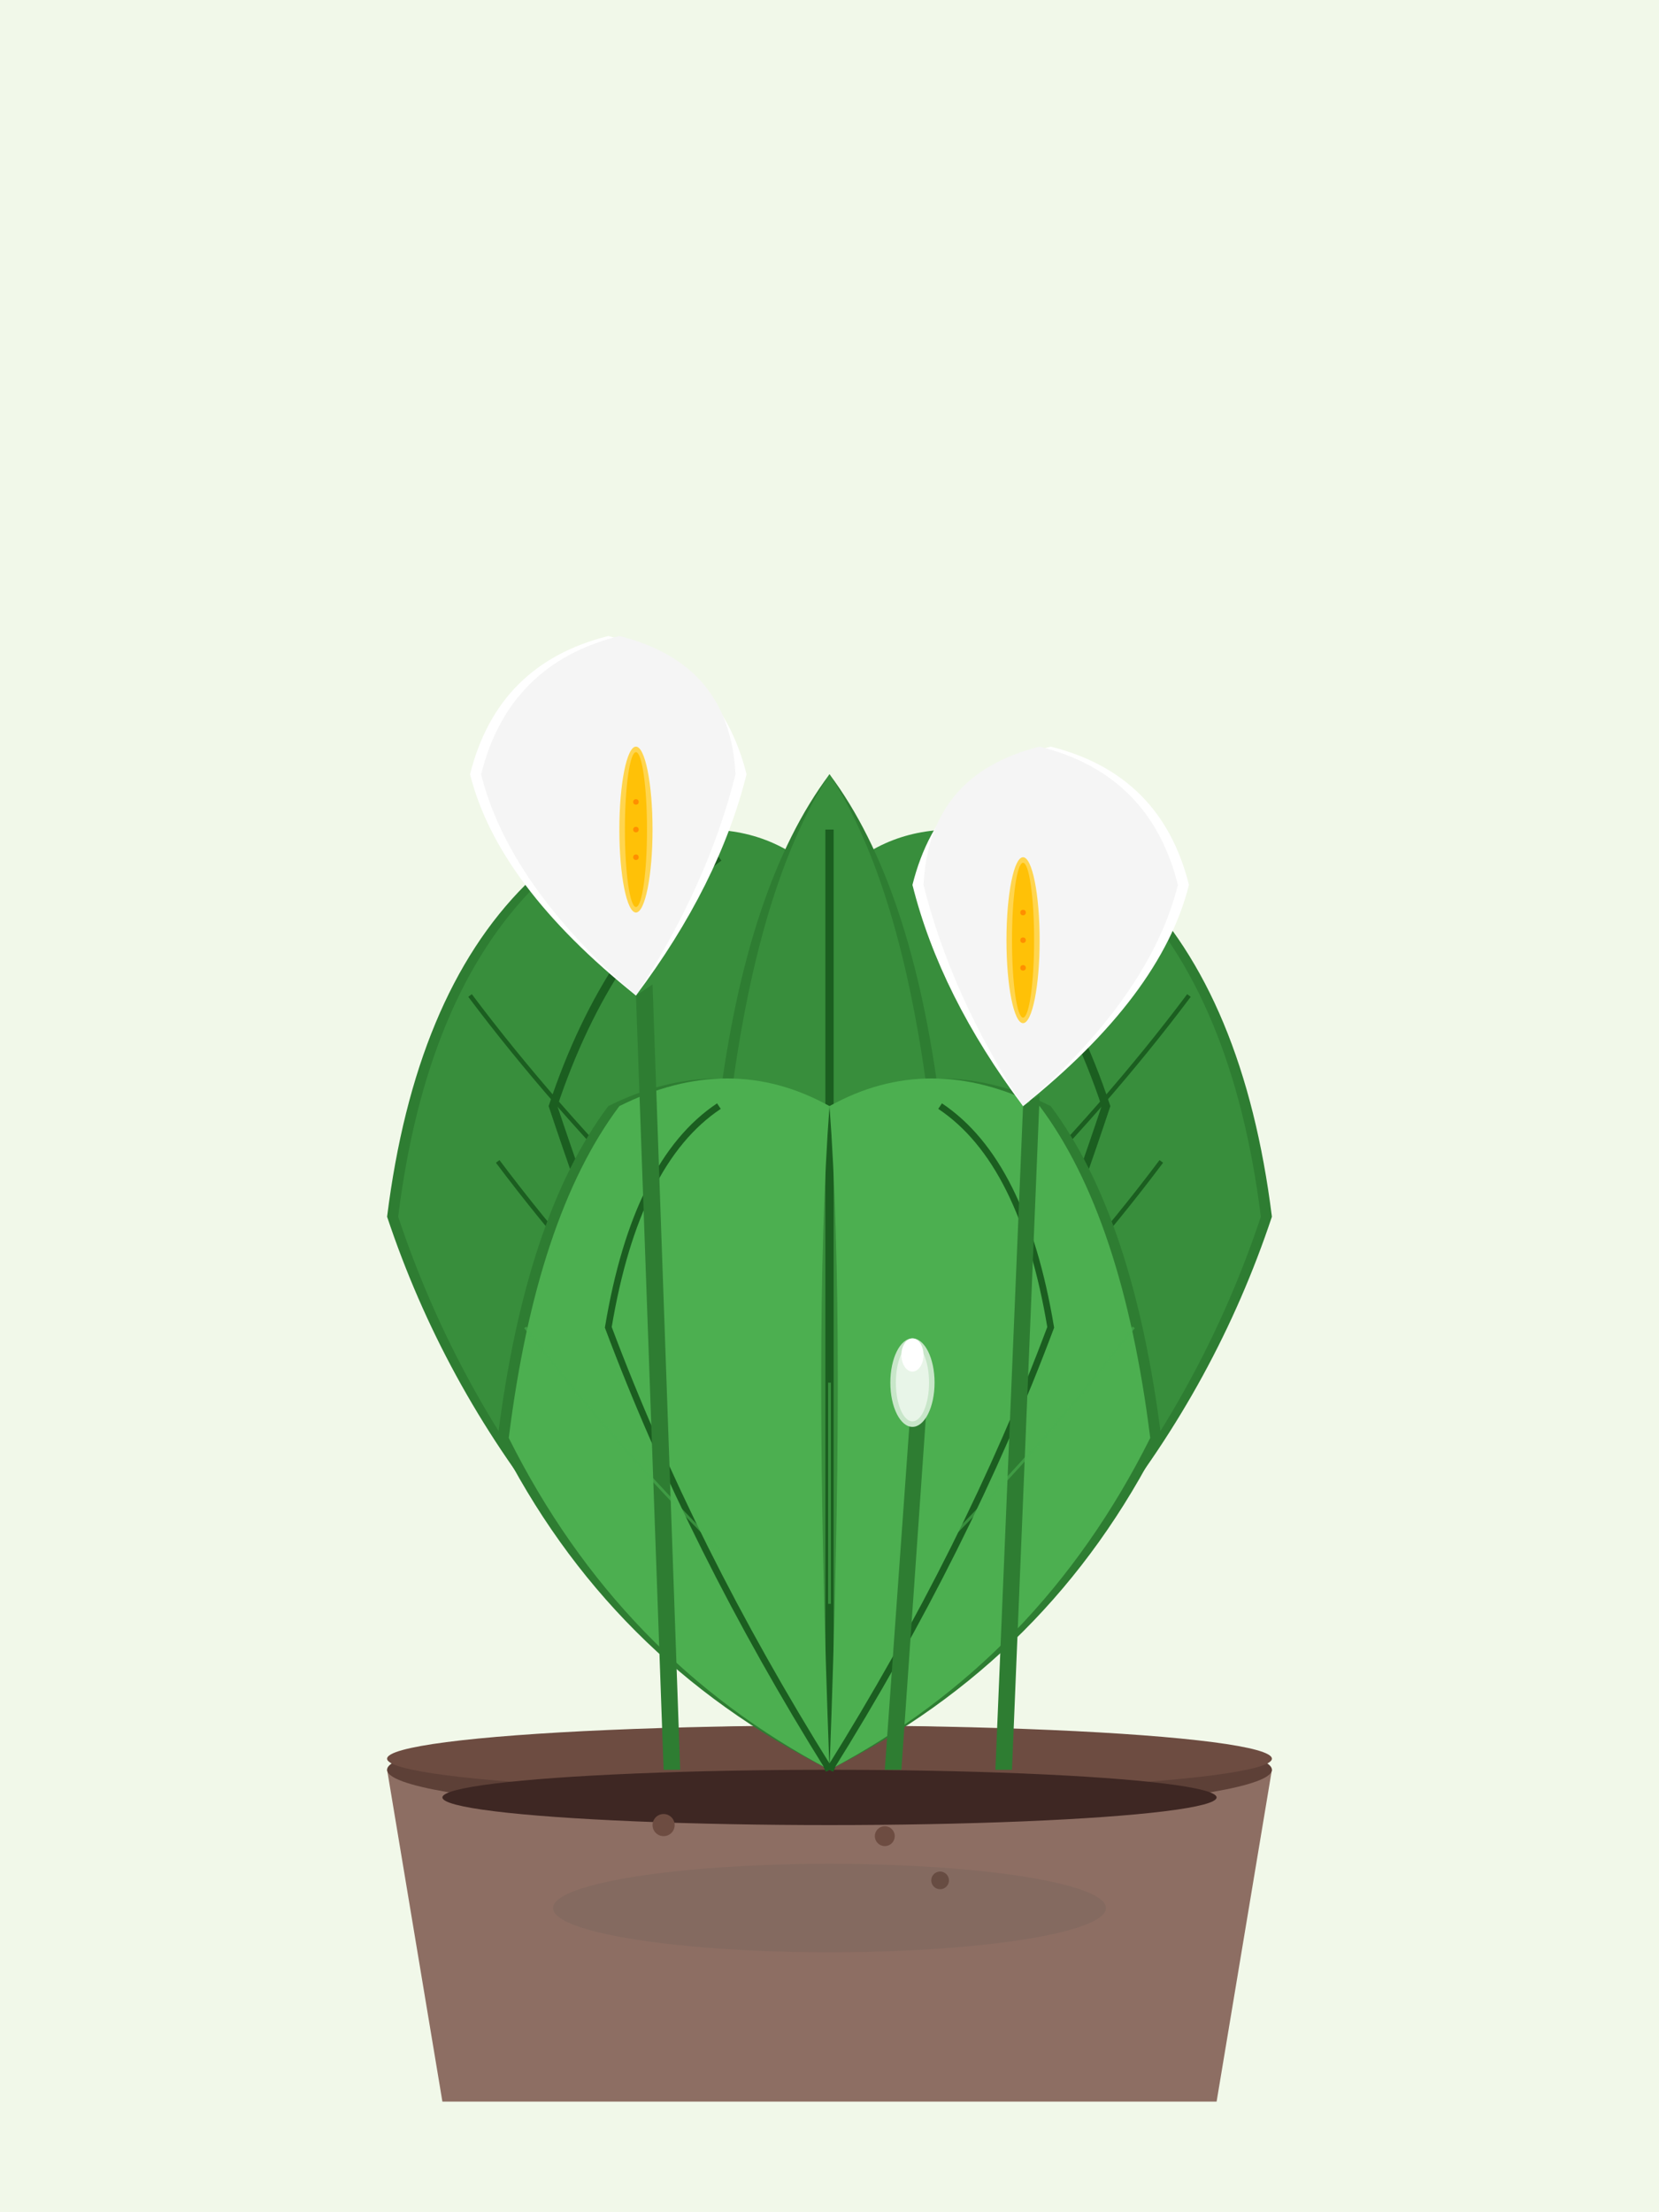 <svg width="300" height="400" viewBox="0 0 300 400" fill="none" xmlns="http://www.w3.org/2000/svg">
  <!-- Background -->
  <rect width="300" height="400" fill="#F1F8E9"/>
  
  <!-- Pot -->
  <path d="M70 320 L230 320 L220 380 L80 380 Z" fill="#8D6E63"/>
  <ellipse cx="150" cy="320" rx="80" ry="8" fill="#5D4037"/>
  <!-- Pot rim -->
  <ellipse cx="150" cy="318" rx="80" ry="6" fill="#6D4C41"/>
  <!-- Soil -->
  <ellipse cx="150" cy="325" rx="70" ry="5" fill="#3E2723"/>
  
  <!-- Peace Lily leaves - graceful arching -->
  <!-- Leaf 1 - large left -->
  <path d="M150 320 Q90 280 70 220 Q75 180 95 160 Q130 140 150 160 Q140 200 150 320" fill="#2E7D32"/>
  <path d="M150 320 Q92 280 72 220 Q77 180 97 160 Q132 140 150 160 Q142 200 150 320" fill="#388E3C"/>
  <!-- Leaf vein -->
  <path d="M150 320 Q120 260 100 200 Q110 170 130 155" stroke="#1B5E20" stroke-width="1.5" fill="none"/>
  <!-- Secondary veins -->
  <path d="M130 280 Q110 260 95 240" stroke="#1B5E20" stroke-width="0.8" fill="none"/>
  <path d="M125 250 Q105 230 90 210" stroke="#1B5E20" stroke-width="0.8" fill="none"/>
  <path d="M120 220 Q100 200 85 180" stroke="#1B5E20" stroke-width="0.8" fill="none"/>
  
  <!-- Leaf 2 - large right -->
  <path d="M150 320 Q210 280 230 220 Q225 180 205 160 Q170 140 150 160 Q160 200 150 320" fill="#2E7D32"/>
  <path d="M150 320 Q208 280 228 220 Q223 180 203 160 Q168 140 150 160 Q158 200 150 320" fill="#388E3C"/>
  <!-- Leaf vein -->
  <path d="M150 320 Q180 260 200 200 Q190 170 170 155" stroke="#1B5E20" stroke-width="1.5" fill="none"/>
  <!-- Secondary veins -->
  <path d="M170 280 Q190 260 205 240" stroke="#1B5E20" stroke-width="0.8" fill="none"/>
  <path d="M175 250 Q195 230 210 210" stroke="#1B5E20" stroke-width="0.8" fill="none"/>
  <path d="M180 220 Q200 200 215 180" stroke="#1B5E20" stroke-width="0.8" fill="none"/>
  
  <!-- Leaf 3 - center back -->
  <path d="M150 320 Q140 250 130 200 Q135 160 150 140 Q165 160 170 200 Q160 250 150 320" fill="#2E7D32"/>
  <path d="M150 320 Q142 250 132 200 Q137 160 150 140 Q163 160 168 200 Q158 250 150 320" fill="#388E3C"/>
  <!-- Leaf vein -->
  <path d="M150 320 Q150 260 150 200 Q150 170 150 150" stroke="#1B5E20" stroke-width="1.5" fill="none"/>
  <!-- Secondary veins -->
  <path d="M140 280 Q135 260 130 240" stroke="#1B5E20" stroke-width="0.8" fill="none"/>
  <path d="M160 280 Q165 260 170 240" stroke="#1B5E20" stroke-width="0.8" fill="none"/>
  <path d="M145 250 Q140 230 135 210" stroke="#1B5E20" stroke-width="0.8" fill="none"/>
  <path d="M155 250 Q160 230 165 210" stroke="#1B5E20" stroke-width="0.8" fill="none"/>
  
  <!-- Leaf 4 - front left -->
  <path d="M150 320 Q110 300 90 260 Q95 220 110 200 Q130 190 150 200 Q145 240 150 320" fill="#2E7D32"/>
  <path d="M150 320 Q112 300 92 260 Q97 220 112 200 Q132 190 150 200 Q147 240 150 320" fill="#4CAF50"/>
  <!-- Leaf vein -->
  <path d="M150 320 Q125 280 110 240 Q115 210 130 200" stroke="#1B5E20" stroke-width="1.2" fill="none"/>
  
  <!-- Leaf 5 - front right -->
  <path d="M150 320 Q190 300 210 260 Q205 220 190 200 Q170 190 150 200 Q155 240 150 320" fill="#2E7D32"/>
  <path d="M150 320 Q188 300 208 260 Q203 220 188 200 Q168 190 150 200 Q153 240 150 320" fill="#4CAF50"/>
  <!-- Leaf vein -->
  <path d="M150 320 Q175 280 190 240 Q185 210 170 200" stroke="#1B5E20" stroke-width="1.2" fill="none"/>
  
  <!-- Peace Lily flowers -->
  <!-- Flower 1 - main bloom -->
  <g id="flower1">
    <!-- Flower stem -->
    <path d="M120 320 L115 180 L118 178 L123 320" fill="#2E7D32"/>
    <!-- Spathe (white petal) -->
    <path d="M115 180 Q90 160 85 140 Q90 120 110 115 Q130 120 135 140 Q130 160 115 180" fill="#fff"/>
    <path d="M115 180 Q92 160 87 140 Q92 120 112 115 Q132 120 133 140 Q128 160 115 180" fill="#F5F5F5"/>
    <!-- Spadix (yellow center) -->
    <ellipse cx="115" cy="150" rx="3" ry="15" fill="#FFD54F"/>
    <ellipse cx="115" cy="150" rx="2" ry="14" fill="#FFC107"/>
    <!-- Flower details -->
    <circle cx="115" cy="145" r="0.5" fill="#FF8F00"/>
    <circle cx="115" cy="150" r="0.5" fill="#FF8F00"/>
    <circle cx="115" cy="155" r="0.5" fill="#FF8F00"/>
  </g>
  
  <!-- Flower 2 - secondary bloom -->
  <g id="flower2">
    <!-- Flower stem -->
    <path d="M180 320 L185 200 L188 198 L183 320" fill="#2E7D32"/>
    <!-- Spathe (white petal) -->
    <path d="M185 200 Q210 180 215 160 Q210 140 190 135 Q170 140 165 160 Q170 180 185 200" fill="#fff"/>
    <path d="M185 200 Q208 180 213 160 Q208 140 188 135 Q168 140 167 160 Q172 180 185 200" fill="#F5F5F5"/>
    <!-- Spadix (yellow center) -->
    <ellipse cx="185" cy="170" rx="3" ry="15" fill="#FFD54F"/>
    <ellipse cx="185" cy="170" rx="2" ry="14" fill="#FFC107"/>
    <!-- Flower details -->
    <circle cx="185" cy="165" r="0.5" fill="#FF8F00"/>
    <circle cx="185" cy="170" r="0.5" fill="#FF8F00"/>
    <circle cx="185" cy="175" r="0.5" fill="#FF8F00"/>
  </g>
  
  <!-- Flower bud - emerging -->
  <g id="flower-bud">
    <!-- Bud stem -->
    <path d="M160 320 L165 250 L168 248 L163 320" fill="#2E7D32"/>
    <!-- Closed bud -->
    <ellipse cx="165" cy="250" rx="4" ry="8" fill="#C8E6C9"/>
    <ellipse cx="165" cy="250" rx="3" ry="7" fill="#E8F5E8"/>
    <!-- Bud tip -->
    <ellipse cx="165" cy="245" rx="2" ry="3" fill="#fff"/>
  </g>
  
  <!-- Decorative elements -->
  <!-- Soil texture -->
  <circle cx="120" cy="330" r="2" fill="#6D4C41"/>
  <circle cx="180" cy="335" r="1.5" fill="#8D6E63"/>
  <circle cx="160" cy="332" r="1.8" fill="#6D4C41"/>
  <circle cx="140" cy="338" r="1.3" fill="#8D6E63"/>
  <circle cx="170" cy="340" r="1.6" fill="#6D4C41"/>
  
  <!-- Light reflections on leaves -->
  <path d="M130 280 Q110 260 95 240" stroke="#4CAF50" stroke-width="0.5" opacity="0.6"/>
  <path d="M170 280 Q190 260 205 240" stroke="#4CAF50" stroke-width="0.5" opacity="0.6"/>
  <path d="M150 290 Q150 270 150 250" stroke="#4CAF50" stroke-width="0.5" opacity="0.6"/>
  
  <!-- Subtle shadows -->
  <ellipse cx="150" cy="345" rx="50" ry="8" fill="#37474F" opacity="0.1"/>
</svg>